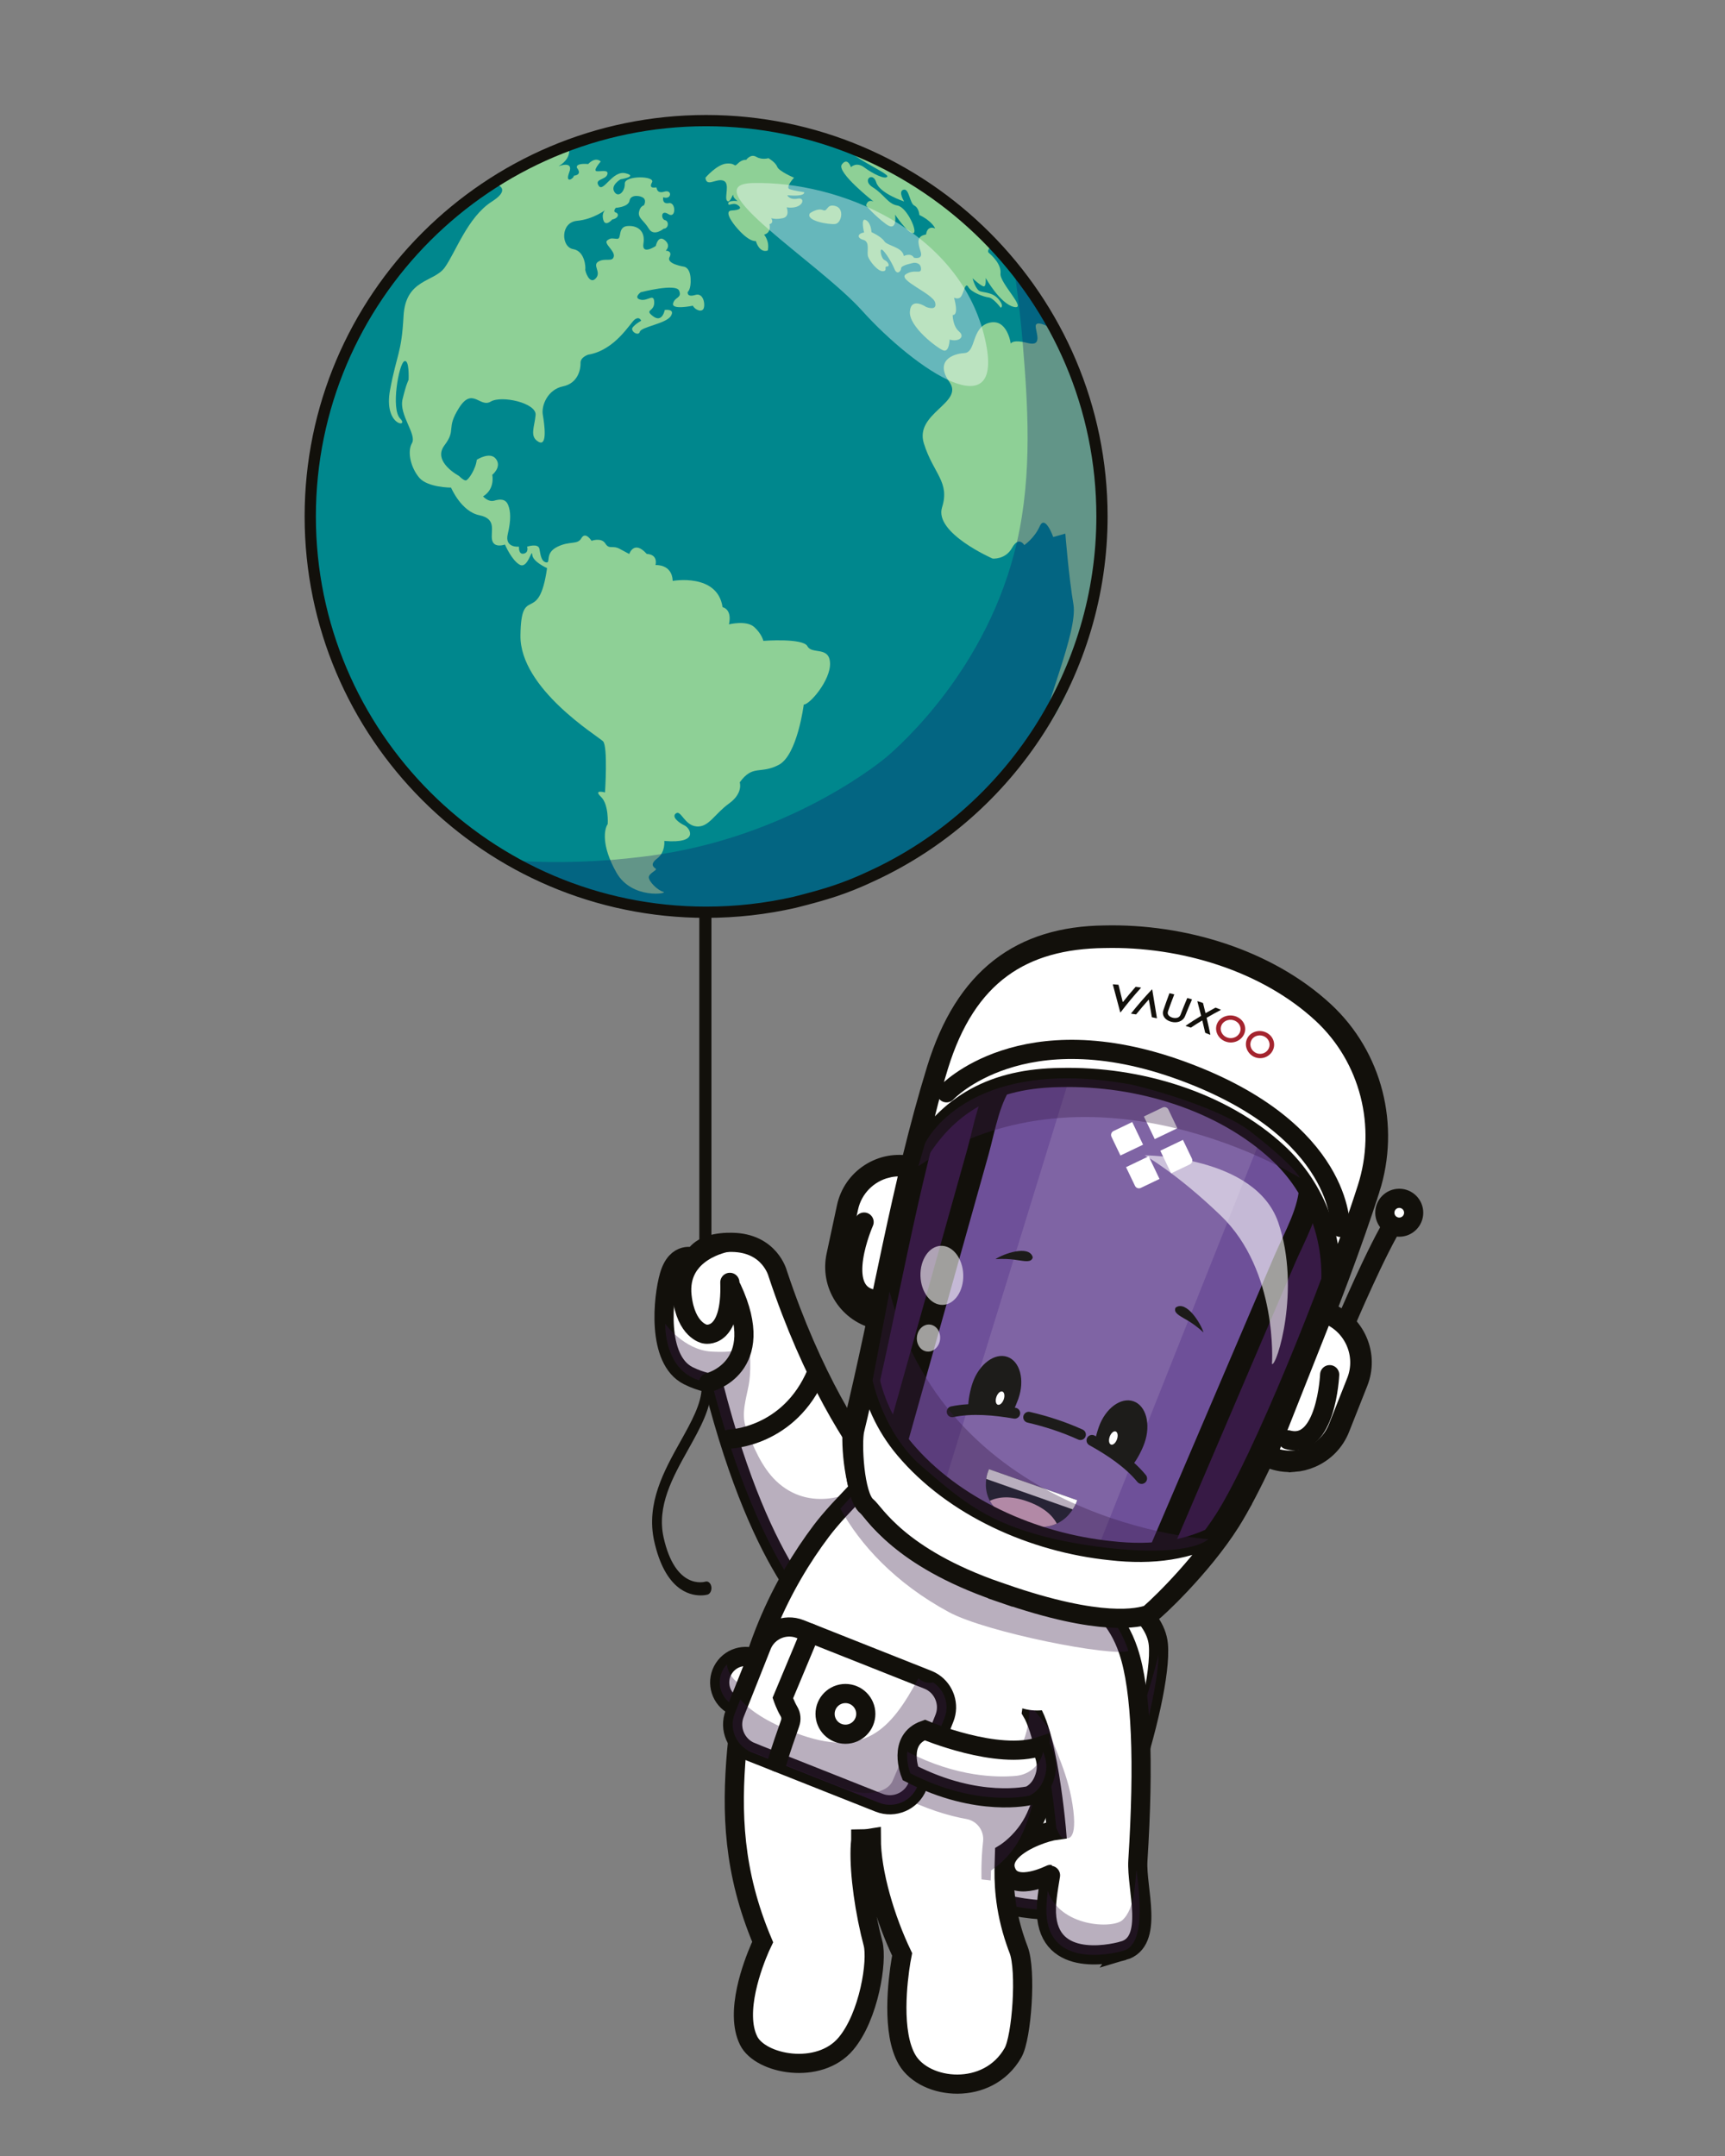 <svg width="360" height="450" viewBox="0 0 360 450" fill="none" xmlns="http://www.w3.org/2000/svg">
<rect x="0" y="0" width="360" height="450" fill="#808080" stroke="none"/>
<mask id="mask0_4564_12092" style="mask-type:luminance" maskUnits="userSpaceOnUse" x="0" y="0" width="360" height="450">
<path d="M359.429 0H0.574V450H359.429V0Z" fill="white"/>
</mask>
<g mask="url(#mask0_4564_12092)">
<path d="M147.209 280.346C146.512 280.346 145.945 279.603 145.945 278.686V177.488C145.945 176.571 146.512 175.828 147.209 175.828C147.906 175.828 148.473 176.571 148.473 177.488V278.686C148.473 279.603 147.906 280.346 147.209 280.346Z" fill="#12100B"/>
<path d="M206.988 321.328C206.988 321.328 240.545 330.072 241.742 343.236C242.786 354.716 230.202 393.421 222.811 397.672C217.419 400.773 201.168 395.088 201.168 395.088" fill="white"/>
<path d="M206.988 321.328C206.988 321.328 240.545 330.072 241.742 343.236C242.786 354.716 230.202 393.421 222.811 397.672C217.419 400.773 201.168 395.088 201.168 395.088" stroke="#12100B" stroke-width="4" stroke-miterlimit="10"/>
<g opacity="0.35">
<path d="M241.795 345.387C241.409 358.898 229.788 393.66 222.811 397.674C217.419 400.779 201.168 395.09 201.168 395.09L203.749 380.035C203.749 380.035 220 385.723 225.391 382.619C230.432 379.72 237.891 360.775 241.795 345.387Z" fill="#371A45"/>
</g>
<path d="M168.356 325.598C168.356 325.598 169.821 337.471 164.674 329.329C159.977 321.892 154.129 309.492 148.968 289.272C148.925 289.109 148.879 288.939 148.837 288.773C148.837 288.773 146.511 288.571 143.661 287.144C136.939 283.785 138.38 270.695 139.679 266.242C141.205 260.999 144.815 262.415 144.815 262.415C146.083 260.341 148.582 259.24 152.791 259.303C160.692 259.42 162.302 265.81 162.302 265.81C169.545 287.608 178.37 301.045 183.623 307.739C186.402 311.29 188.179 312.943 188.179 312.943L168.356 325.602V325.598Z" fill="white" stroke="#12100B" stroke-width="4" stroke-miterlimit="10"/>
<g opacity="0.35">
<path d="M168.353 325.595C168.353 325.595 169.818 337.467 164.671 329.326C159.974 321.888 153.634 308.561 148.473 288.341C150.204 287.92 151.729 286.709 153.074 285.509C156.437 282.504 155.552 275.598 155.552 275.598C156.944 282.277 156.65 286.968 156.26 289.049C155.719 291.945 154.646 295.145 155.666 297.909C157.149 301.924 159.018 306.295 161.981 309.117C168.784 315.598 178.271 312.692 183.616 307.736C186.395 311.287 188.172 312.94 188.172 312.94L168.349 325.598L168.353 325.595Z" fill="#371A45"/>
</g>
<g opacity="0.35">
<path d="M146.492 288.263C146.492 288.263 150.765 290.536 154.85 281.261C154.85 281.261 154.354 282.408 148.535 282.107C142.758 281.81 138.839 276.312 138.839 276.312C138.839 276.312 138.439 286.309 146.492 288.263Z" fill="#371A45"/>
</g>
<path d="M222.879 357.023C222.072 358.698 221.46 360.429 220.946 362.199C219.336 367.728 218.699 373.615 216.171 379.204C215.545 380.588 214.78 381.788 213.994 382.797C213.75 383.112 213.502 383.41 213.258 383.689C211.396 385.802 209.651 386.854 209.651 386.854C209.64 387.406 209.601 388.107 209.576 388.946C209.467 392.387 209.506 398.15 211.991 405.339C212.171 405.87 212.362 406.408 212.578 406.95C214.242 411.268 213.237 425.247 211.414 428.437C206.182 437.637 193.07 436.235 189.339 429.955C185.962 424.256 187.378 413.201 188.015 409.314C188.16 408.426 188.266 407.916 188.266 407.916C184.804 400.673 181.831 390.946 181.831 383.657C181.831 383.657 180.896 383.813 179.633 383.827V384.068C179.141 388.578 179.98 396.277 181.618 403.314C181.799 404.093 181.99 404.865 182.192 405.622C183.158 409.275 181.364 420.819 176.539 426.56C170.946 433.223 158.691 430.893 156.234 425.923C153.275 419.955 157.14 409.934 158.62 406.518C158.953 405.76 159.162 405.335 159.162 405.335C152.992 390.734 152.631 378.245 153.724 365.625C155.448 345.841 163.321 330.269 171.406 319.543C171.912 318.871 172.443 318.212 172.985 317.568C173.671 316.75 174.383 315.954 175.08 315.189C176.319 313.844 177.526 312.602 178.556 311.508L179.965 312.701L182.259 313.232L220.291 322.088L220.624 326.552L220.769 328.552L221.084 332.85L221.888 343.65L222.366 350.11L222.762 355.416L222.883 357.02L222.879 357.023Z" fill="white" stroke="#12100B" stroke-width="4" stroke-miterlimit="10"/>
<g opacity="0.3">
<path d="M194.685 415.118L194.395 415.051C194.529 415.076 194.632 415.1 194.685 415.118Z" fill="#293856"/>
</g>
<g opacity="0.3">
<path d="M194.742 415.132L194.684 415.117C194.724 415.128 194.742 415.132 194.742 415.132Z" fill="#293856"/>
</g>
<path d="M216.574 357.859L215.293 361.42L215.389 359.789C215.707 359.13 216.093 358.482 216.571 357.859H216.574Z" fill="white"/>
<path d="M146.195 332.989C143.706 332.989 138.761 331.655 136.535 321.701C134.768 313.807 138.609 306.932 141.997 300.862C144.276 296.777 146.432 292.918 146.432 289.548C146.432 288.784 146.889 288.164 147.455 288.164C148.021 288.164 148.478 288.784 148.478 289.548C148.478 293.849 146.124 298.065 143.628 302.532C140.382 308.345 137.027 314.356 138.492 320.901C140.952 331.888 146.97 330.193 147.225 330.119C147.774 329.956 148.322 330.416 148.45 331.159C148.577 331.903 148.237 332.642 147.689 332.816C147.667 332.823 147.09 332.996 146.195 332.996V332.989Z" fill="#12100B"/>
<path d="M158.473 365.242C160.292 366.201 162.349 367.239 164.582 368.301C163.209 367.763 161.949 367.253 160.83 366.786C159.938 366.41 159.138 365.883 158.473 365.242Z" fill="white"/>
<path d="M234.468 407.15C231.378 408.042 218.012 410.743 218.376 398.166C218.45 395.511 219.314 391.235 219.254 391.228C219.194 391.224 212.157 394.853 210.164 391.026C209.441 389.635 209.661 388.357 210.426 387.224C210.631 386.92 210.882 386.619 211.162 386.332C213.583 383.865 218.426 382.265 220.482 382C220.482 382 220.468 381.83 220.436 381.515C220.256 379.575 219.502 372.159 218.114 365.741C217.36 362.275 216.422 359.093 215.289 357.224L216.273 350.311L216.73 347.079L218.249 336.388L219.017 331.008C219.194 331.008 230.964 331.057 235.495 344.573C235.506 344.597 235.509 344.622 235.52 344.647C238.228 352.806 238.766 367.875 237.47 388.368C237.106 394.163 240.996 405.256 234.465 407.154L234.468 407.15Z" fill="white" stroke="#12100B" stroke-width="4" stroke-miterlimit="10"/>
<g opacity="0.35">
<path d="M222.224 383.572C221.679 383.958 221.06 383.017 220.44 381.519C220.26 379.579 219.506 372.163 218.118 365.746C216.508 371.275 215.87 377.162 213.343 382.751C212.716 384.135 211.952 385.335 211.166 386.344C210.922 386.659 210.674 386.956 210.43 387.236C208.568 389.349 206.822 390.401 206.822 390.401C206.812 390.953 206.773 391.654 206.748 392.493L204.837 392.273C204.837 392.273 204.681 388.613 205.166 384.337C205.421 382.093 203.895 380.057 201.672 379.661C197.934 378.999 193.261 377.586 187.704 374.829C187.704 374.829 184.889 367.813 190.709 365.785C190.709 365.785 200.769 372.259 209.803 370.924C211.488 367.087 215.506 362.694 214.67 354.899C214.058 349.218 213.35 348.308 215.364 349.614C215.697 349.834 216.001 350.068 216.277 350.315C218.214 352.036 215.063 353.636 215.736 356.666C215.831 357.101 218.791 360.386 218.922 360.914C219.991 365.169 223.102 370.224 224.012 377.979C224.833 384.978 222.228 383.572 222.228 383.572H222.224Z" fill="#371A45"/>
</g>
<g opacity="0.35">
<path d="M234.471 407.155C231.388 408.05 218.014 410.744 218.382 398.17C218.418 397.034 218.528 395.788 218.669 394.652C221.193 402.199 232.213 402.634 234.255 400.758C236.97 398.266 236.843 392.588 237.193 390.23C237.813 395.654 239.105 405.809 234.475 407.155H234.471Z" fill="#371A45"/>
</g>
<g opacity="0.35">
<path d="M155.194 353.929C158.054 348.396 160.054 343.044 161.438 338.148C160.38 340.888 159.127 343.717 157.637 346.598C155.891 349.979 154.465 353.642 153.559 357.405C154.061 356.223 154.61 355.062 155.194 353.929Z" fill="#371A45"/>
</g>
<path d="M159.874 354.536C161.738 352.189 161.346 348.776 159 346.912C156.653 345.048 153.239 345.439 151.375 347.786C149.511 350.133 149.902 353.546 152.249 355.41C154.596 357.274 158.01 356.883 159.874 354.536Z" fill="white" stroke="#12100B" stroke-width="4" stroke-miterlimit="10"/>
<g opacity="0.35">
<path d="M150.482 349.434C149.543 352.28 151.087 355.349 153.933 356.287C156.779 357.225 159.848 355.675 160.786 352.832C161.044 352.046 161.115 351.239 161.016 350.467C159.614 351.937 157.441 352.556 155.384 351.88C153.328 351.204 151.951 349.409 151.699 347.398C151.161 347.961 150.736 348.652 150.478 349.437L150.482 349.434Z" fill="#371A45"/>
</g>
<path d="M156.793 365.687L183.456 376.264C186.61 377.517 190.22 375.96 191.474 372.802L197.102 358.614C198.199 355.85 197.141 352.738 194.741 351.166C194.401 350.94 194.033 350.752 193.64 350.597L166.981 340.019C163.824 338.766 160.213 340.324 158.963 343.481L154.503 354.717L153.331 357.666C152.078 360.823 153.639 364.43 156.793 365.683V365.687Z" fill="white" stroke="#12100B" stroke-width="4" stroke-miterlimit="10"/>
<g opacity="0.35">
<path d="M156.797 365.68L183.46 376.257C186.614 377.51 190.224 375.953 191.477 372.795L197.106 358.607C198.203 355.843 197.145 352.731 194.745 351.159C192.833 351.563 191.665 350.285 191.665 350.285C185.849 361.16 180.302 367.092 166.068 361.712C159.923 359.386 156.44 356.929 154.507 354.71L153.335 357.659C152.082 360.816 153.643 364.423 156.797 365.676V365.68Z" fill="#371A45"/>
</g>
<g opacity="0.35">
<path d="M155.77 365.16C156.088 365.368 156.428 365.545 156.8 365.691L183.462 376.268C186.616 377.521 190.227 375.963 191.476 372.802L194.807 364.42C193.551 365.634 191.621 366.976 189.618 366.402C188.517 366.091 190.032 365.545 189.543 364.098L186.358 371.531C185.104 374.685 179.834 374.714 176.68 373.461L155.773 365.16H155.77Z" fill="#371A45"/>
</g>
<path d="M216.442 357.016C222.503 357.016 227.416 352.024 227.416 345.865C227.416 339.707 222.503 334.715 216.442 334.715C210.382 334.715 205.469 339.707 205.469 345.865C205.469 352.024 210.382 357.016 216.442 357.016Z" fill="white"/>
<path d="M217.081 364.509C217.081 364.509 218.936 367.15 218.192 370.279C217.332 373.9 214.798 374.796 214.798 374.796C214.798 374.796 204.072 377.387 189.987 370.13C189.987 370.13 187.176 363.114 192.999 361.086C192.999 361.086 208.206 367.504 217.081 364.505V364.509Z" fill="white" stroke="#12100B" stroke-width="4" stroke-miterlimit="10"/>
<g opacity="0.35">
<path d="M218.191 370.279C217.334 373.897 214.8 374.793 214.8 374.793C214.8 374.793 204.074 377.387 189.985 370.127C189.985 370.127 189.061 367.816 189.373 365.469C189.412 365.6 189.444 365.671 189.444 365.671C199.741 370.977 208.24 371.019 212.067 370.655C214.725 370.403 216.973 368.517 217.621 365.929C217.632 365.894 217.639 365.858 217.646 365.823C217.66 365.763 217.678 365.702 217.681 365.642C218.141 366.704 218.633 368.407 218.187 370.283L218.191 370.279Z" fill="#371A45"/>
</g>
<g opacity="0.35">
<path d="M235.496 344.573C232.197 345.876 205.978 340.768 198.034 336.485C186.767 330.4 179.46 322.311 175.379 314.891C176.618 313.546 177.538 312.445 178.565 311.352L217.461 325.628L217.794 330.092L217.939 332.092L219.022 331.008C219.199 331.008 230.969 331.058 235.5 344.573H235.496Z" fill="#371A45"/>
</g>
<path d="M189.968 243.541C190.535 243.661 190.899 244.22 190.775 244.79L184.425 274.408C184.304 274.975 183.745 275.339 183.175 275.215C177.218 273.937 173.423 268.072 174.701 262.114L176.867 252.015C178.145 246.057 184.011 242.263 189.968 243.541Z" fill="white" stroke="#12100B" stroke-width="4" stroke-miterlimit="10"/>
<path d="M183.707 275.446C183.52 275.492 183.321 275.496 183.127 275.453C180.182 274.823 177.658 273.082 176.022 270.551C174.387 268.023 173.835 265.007 174.465 262.062L176.631 251.963C177.261 249.018 179.003 246.494 181.534 244.858C184.061 243.223 187.077 242.671 190.022 243.301C190.72 243.449 191.166 244.14 191.017 244.84L184.667 274.459C184.596 274.798 184.394 275.089 184.104 275.276C183.98 275.354 183.849 275.414 183.707 275.446ZM185.095 243.849C181.208 244.805 178.005 247.895 177.109 252.065L174.943 262.165C174.337 264.982 174.868 267.867 176.433 270.285C177.997 272.703 180.412 274.37 183.229 274.975C183.442 275.021 183.654 274.979 183.838 274.862C184.019 274.745 184.143 274.565 184.189 274.352L190.539 244.734C190.631 244.299 190.355 243.871 189.92 243.775C188.274 243.421 186.631 243.467 185.095 243.846V243.849Z" fill="white" stroke="#12100B" stroke-width="4" stroke-miterlimit="10"/>
<g opacity="0.6">
<path d="M241.698 317.357C243.401 315.789 243.69 313.333 242.344 311.872C240.998 310.411 238.527 310.498 236.825 312.067C235.122 313.635 234.833 316.091 236.179 317.551C237.525 319.012 239.996 318.925 241.698 317.357Z" fill="white"/>
</g>
<path d="M285.278 248.009C289.416 235.075 285.862 220.805 275.894 211.58C264.248 200.802 246.807 195.499 230.531 195.874C213.409 196.062 201.932 204.366 196.084 223.386C188.601 247.722 184.771 272.632 178.739 297.369C178.091 300.01 178.739 309.759 181.217 313.298C182.456 315.065 187.826 323.918 208.566 331.108V331.118C208.923 331.235 209.285 331.359 209.642 331.49V331.479C230.333 338.676 238.049 336.573 239.975 335.954C240.315 335.901 250.241 326.75 256.259 317.192C263.968 304.948 278.365 269.606 285.275 248.009H285.278Z" fill="#371A45" stroke="#12100B" stroke-width="5.43" stroke-miterlimit="10"/>
<path d="M230.461 108.221C230.461 114.387 229.792 120.398 228.518 126.186C228.082 128.161 227.58 130.111 227.006 132.03C224.857 139.244 221.753 146.051 217.845 152.299C203.137 175.818 177.006 191.461 147.225 191.461C131.416 191.461 116.64 187.054 104.052 179.404C80.031 164.802 63.988 138.387 63.988 108.221C63.988 78.054 79.273 52.907 102.346 38.107C102.346 38.107 102.35 38.103 102.353 38.103C102.353 38.103 102.36 38.1 102.364 38.096C102.371 38.093 102.378 38.085 102.385 38.082C107.408 34.864 112.803 32.17 118.488 30.078C127.447 26.783 137.125 24.984 147.228 24.984C157.331 24.984 167.473 26.871 176.606 30.319C176.606 30.319 176.606 30.319 176.609 30.319C183.845 33.052 190.602 36.761 196.716 41.289C196.716 41.289 196.719 41.292 196.723 41.296C197.94 42.199 199.133 43.133 200.298 44.096C202.818 46.185 205.215 48.422 207.473 50.79C208.882 52.266 210.238 53.799 211.533 55.374C213.82 58.153 215.93 61.08 217.845 64.146C220.96 69.126 223.562 74.457 225.58 80.072C225.58 80.075 225.58 80.079 225.583 80.082C228.277 87.58 229.923 95.576 230.348 103.895C230.422 105.329 230.458 106.773 230.458 108.224L230.461 108.221Z" fill="#00878D"/>
<path d="M102.336 38.11C102.336 38.11 111.225 32.032 118.393 29.922C118.393 29.922 120.082 32.594 116.567 34.704C116.567 34.704 119.767 33.441 118.8 35.968C117.834 38.499 119.802 37.232 119.756 36.672C119.756 36.672 121.632 36.58 120.411 35.033C120.411 35.033 119.894 34.003 122.754 34.237C122.754 34.237 124.16 32.619 125.377 33.709C125.377 33.709 123.643 35.646 124.535 35.738C125.427 35.83 127.112 35.317 126.737 36.442C126.362 37.568 123.972 37.334 124.956 38.786C125.94 40.237 127.816 35.504 130.535 36.163C133.254 36.821 129.505 37.426 129.505 37.426C129.505 37.426 127.395 38.644 128.192 40.003C128.988 41.363 130.443 40.049 130.393 38.315C130.347 36.58 136.861 36.676 136.064 38.081C135.268 39.487 136.815 39.111 136.956 39.111C137.098 39.111 136.956 40.517 138.645 40.003C140.333 39.487 140.192 41.784 138.411 41.175C138.411 41.175 138.082 42.676 139.583 42.393C141.084 42.113 141.13 45.72 139.491 44.69C137.852 43.66 137.944 45.77 138.786 45.954C139.629 46.138 139.583 47.688 138.507 47.734C138.507 47.734 136.443 49.469 135.413 47.734C134.383 46 133.116 45.533 133.349 44.265C133.583 43.002 134.379 42.86 134.379 42.86C134.379 42.86 134.942 41.922 134.333 41.359C133.724 40.796 131.615 40.517 131.381 41.876C131.147 43.235 128.521 43.377 128.521 43.377C128.521 43.377 127.816 44.127 128.521 44.361C129.225 44.595 129.13 45.533 127.77 45.812C127.77 45.812 126.319 47.501 125.894 45.858C125.473 44.219 126.503 43.703 126.503 43.703C126.503 43.703 123.926 45.766 120.411 46.092C116.896 46.421 117.084 51.575 119.615 51.996C122.146 52.418 122.238 55.979 122.146 56.216C122.054 56.45 122.988 59.497 124.301 58.138C125.615 56.779 123.505 55.373 124.91 54.577C126.316 53.781 127.816 54.765 128.096 53.547C128.376 52.329 125.894 50.828 126.737 50.173C127.579 49.519 127.908 49.844 128.847 49.844C129.785 49.844 128.847 47.313 131.002 47.172C133.158 47.03 134.705 48.297 134.284 50.828C133.862 53.359 136.861 51.345 136.861 51.345C136.861 51.345 137.328 48.956 138.737 50.127C140.142 51.299 138.924 52.329 138.924 52.329C138.924 52.329 140.425 52.283 139.721 53.688C139.017 55.094 142.719 55.657 142.719 55.657C142.719 55.657 143.983 55.749 144.125 58.092C144.266 60.435 143.516 60.952 143.516 60.952C143.516 60.952 143.282 62.124 145.109 61.561C146.935 60.998 147.264 63.905 146.748 64.559C146.231 65.214 144.967 64.559 144.592 63.809C144.592 63.809 140.139 64.747 140.468 63.342C140.797 61.936 142.39 62.262 141.732 60.669C141.077 59.076 133.717 60.998 133.717 60.998C133.717 60.998 132.124 62.17 133.671 62.545C135.218 62.92 136.482 61.094 136.532 63.108C136.581 65.122 134.376 64.559 136.298 66.014C138.22 67.466 138.733 64.701 138.733 64.701C138.733 64.701 140.985 64.372 139.997 65.965C139.013 67.558 133.809 68.216 133.53 69.246C133.25 70.276 131.466 69.105 132.029 68.354C132.592 67.604 133.809 66.949 133.809 66.949C133.809 66.949 133.48 65.965 132.496 66.669C131.512 67.374 128.418 73.091 122.747 74.029C122.747 74.029 121.108 74.545 121.154 75.763C121.2 76.981 120.687 79.983 117.498 80.638C114.312 81.292 112.953 84.62 113.278 86.542C113.607 88.464 114.308 93.293 112.386 92.213C110.464 91.133 111.544 89.165 111.777 86.634C112.011 84.103 104.652 82.464 102.404 83.823C100.152 85.183 98.609 80.683 95.795 85.137C92.984 89.59 95.328 89.544 92.747 92.963C90.17 96.386 95.795 99.339 95.795 99.339C95.795 99.339 96.687 100.277 97.2 100.277C97.713 100.277 99.31 97.887 99.498 95.965C99.498 95.965 102.308 94.139 103.529 95.823C104.747 97.512 102.733 99.105 102.733 99.105C102.733 99.105 103.388 102.057 100.811 103.604C100.811 103.604 101.89 104.868 103.154 104.496C104.418 104.121 105.544 104.121 106.06 105.434C106.577 106.748 106.669 108.528 105.968 111.48C105.264 114.433 108.312 114.103 108.312 114.103C108.312 114.103 108.17 115.792 109.296 115.555C110.422 115.318 110 114.103 110 114.103C110 114.103 112.344 113.307 112.577 114.571C112.811 115.834 112.953 117.194 113.983 117.381C115.013 117.569 113.607 115.484 116.28 114.146C118.953 112.811 120.5 113.795 121.342 112.319C122.184 110.843 123.452 112.882 123.452 112.882C123.452 112.882 125.491 112.11 126.333 113.445C127.176 114.78 127.809 113.725 129.356 114.571C130.903 115.417 131.324 115.626 131.324 115.626C131.324 115.626 132.308 112.603 134.981 115.626C134.981 115.626 137.3 115.555 136.808 117.944C136.808 117.944 140.252 117.665 140.394 121.247C140.394 121.247 149.742 119.558 150.797 126.73C150.797 126.73 152.836 127.081 152.132 130.316C152.132 130.316 155.788 129.403 157.406 130.879C159.024 132.355 159.303 133.76 159.303 133.76C159.303 133.76 167.601 133.127 168.514 134.886C169.428 136.645 173.084 134.815 173.226 138.401C173.367 141.987 168.939 147.12 167.743 147.049C167.743 147.049 166.408 157.594 162.539 159.633C158.673 161.672 157.126 159.492 154.383 163.29C154.383 163.29 155.155 165.541 152.132 167.718C149.109 169.899 147.912 172.709 145.381 172.497C142.85 172.285 142.146 169.053 141.094 169.754C140.04 170.458 141.657 171.722 142.854 172.285C144.05 172.847 146.018 176.15 138.634 175.52C138.634 175.52 138.914 177.839 137.158 179.177C135.399 180.511 136.595 181.074 136.878 181.357C137.158 181.637 135.402 182.271 135.402 183.117C135.402 183.963 137.162 185.789 138.425 186.14C139.689 186.49 131.887 187.828 128.652 182.133C125.416 176.437 126.121 172.993 126.825 172.009C126.825 172.009 127.105 167.931 125.42 166.313C123.731 164.695 126.262 165.4 126.262 165.4C126.262 165.4 126.896 155.768 125.841 154.713C124.786 153.658 108.478 143.746 108.616 132.638C108.758 121.53 112.411 130.879 114.17 118.578C114.17 118.578 111.147 117.243 111.076 115.767C111.006 114.291 110.163 118.79 108.475 117.877C106.786 116.964 105.381 113.657 105.381 113.657C105.381 113.657 103.129 114.5 102.708 112.744C102.287 110.985 103.834 108.316 100.036 107.54C96.237 106.765 94.131 101.774 94.131 101.774C94.131 101.774 89.281 101.774 87.522 99.735C85.763 97.696 84.92 94.323 85.975 92.493C87.03 90.662 83.232 86.588 84.007 83.353C84.782 80.117 85.271 79.275 85.271 79.275C85.271 79.275 85.483 74.846 84.358 75.409C83.232 75.972 81.547 85.381 83.515 87.36C85.483 89.342 80 88.907 81.405 81.384C82.811 73.862 83.795 73.791 84.216 65.99C84.637 58.188 90.542 58.959 92.793 55.865C95.044 52.772 97.575 45.32 102.634 42.085C107.696 38.849 102.322 38.11 102.322 38.11H102.336Z" fill="#8ED096"/>
<path d="M147.223 37.092C147.223 37.092 149.612 34.282 151.651 34.14C153.69 33.998 153.056 35.053 153.97 34.14C154.883 33.227 155.729 33.368 155.729 33.368C155.729 33.368 156.642 32.034 157.839 32.735C159.035 33.439 160.37 33.014 160.37 33.014C160.37 33.014 161.846 33.864 162.196 34.809C162.547 35.754 165.711 37.092 165.711 37.092C165.711 37.092 163.814 39.131 164.798 39.482C165.782 39.832 167.821 40.115 167.821 40.115C167.821 40.115 168.242 41.099 164.306 40.749C164.306 40.749 164.727 41.804 166.487 41.453C168.246 41.103 167.683 43.772 164.168 43.28C164.168 43.28 164.94 45.177 163.396 45.531C161.849 45.882 160.936 45.531 160.936 45.531C160.936 45.531 161.641 46.515 160.586 46.795C160.586 46.795 161.078 48.554 159.46 48.976C159.46 48.976 160.656 50.31 160.232 52.278C160.232 52.278 158.632 53.05 157.736 50.31C157.736 50.31 156.341 50.685 153.481 47.216C153.481 47.216 150.809 44.031 152.685 43.935C154.561 43.843 154.886 43.372 153.902 42.763C152.918 42.154 151.98 43.174 151.98 42.455C151.98 41.737 153.948 41.967 153.948 41.967C153.948 41.967 153.01 41.358 153.01 40.749C153.01 40.14 152.401 42.576 151.747 41.921C151.092 41.266 152.451 38.218 150.95 37.701C149.449 37.184 147.435 39.153 147.223 37.092Z" fill="#8ED096"/>
<path d="M166.604 31.228C166.604 31.228 166.137 33.292 168.197 33.713C170.261 34.134 171.245 34.697 170.632 33.48C170.02 32.262 171.337 32.726 171.337 32.726C171.337 32.726 172.417 31.749 169.323 31.841C169.323 31.841 168.339 30.152 166.604 31.232V31.228Z" fill="#00878D"/>
<path d="M169.043 44.497C169.043 44.497 170.593 43.371 171.715 43.842C172.841 44.309 172.37 42.483 174.338 42.999C176.307 43.516 175.602 46.56 174.338 46.748C173.075 46.936 167.96 46.093 169.039 44.497H169.043Z" fill="#8ED096"/>
<path d="M176.604 30.312C176.604 30.312 186.377 33.339 196.714 41.282C207.047 49.226 207.535 50.73 207.535 50.73C207.535 50.73 205.709 52.182 206.339 52.745C206.972 53.307 209.011 55.134 208.799 57.102C208.586 59.07 214.494 64.695 211.609 64.062C208.728 63.428 205.705 58.016 205.705 58.016C205.705 58.016 205.847 59.704 205.355 59.775C204.863 59.846 202.965 58.086 202.965 58.086C202.965 58.086 203.599 60.515 204.583 60.812C205.567 61.109 207.255 61.038 208.448 62.515C209.645 63.991 208.834 64.221 208.834 64.221C208.834 64.221 207.323 62.182 206.321 62.076C205.319 61.969 202.717 61.038 202.084 59.895C201.45 58.752 201.135 61.092 200.59 61.863C200.045 62.635 199.096 62.125 199.096 62.125C199.096 62.125 200.222 65.817 198.816 65.747C198.816 65.747 198.816 68.065 200.151 69.191C201.485 70.317 200.08 71.442 198.183 70.879C198.183 70.879 198.112 73.623 196.848 73.131C195.585 72.639 189.676 68.21 189.889 65.046C190.101 61.881 193.262 64.062 193.262 64.062C193.262 64.062 195.652 65.046 195.16 63.148C194.668 61.251 187.216 58.437 189.043 57.244C190.869 56.047 192.278 57.385 192.207 56.047C192.137 54.709 190.731 54.851 190.731 54.851C190.731 54.851 188.059 55.343 188.059 55.977C188.059 56.61 187.216 57.523 186.653 56.118C186.091 54.713 184.756 52.592 184.122 52.139C183.489 51.686 183.843 53.938 184.614 54.288C185.386 54.639 185.811 55.623 185.107 55.623C184.402 55.623 185.319 56.536 184.264 56.607C183.209 56.677 181.521 54.568 181.17 53.584C180.82 52.599 181.662 50.49 180.186 50.069C178.71 49.647 178.99 48.734 180.328 48.522C180.328 48.522 179.556 45.357 180.678 45.92C181.804 46.483 181.875 48.451 181.875 48.451C181.875 48.451 183.914 49.364 184.547 50.348C185.181 51.332 188.356 51.538 188.625 53.442C188.625 53.442 190.08 52.663 190.735 53.792C190.735 53.792 192.703 54.285 192.14 52.529C191.577 50.769 191.156 49.293 193.266 48.943C193.266 48.943 193.408 46.975 195.163 47.679C195.163 47.679 194.6 46.203 191.861 44.868C191.861 44.868 191.79 43.392 190.806 42.9C189.822 42.408 189.751 39.244 188.554 39.598C187.358 39.948 188.696 42.058 188.696 42.058C188.696 42.058 183.563 40.369 182.862 38.051C182.158 35.732 179.768 37.629 182.158 39.105C184.547 40.582 185.252 42.55 187.291 42.9C189.33 43.251 191.719 48.734 190.526 48.667C189.33 48.596 186.799 44.801 186.799 44.801C186.799 44.801 187.361 48.596 184.901 46.769C182.441 44.943 180.752 42.904 180.752 42.904C180.752 42.904 180.965 41.498 182.299 42.061C182.299 42.061 174.498 35.944 175.69 34.327C176.883 32.709 177.588 34.889 177.588 34.889C177.588 34.889 178.714 33.693 180.399 34.96C182.087 36.224 184.756 37.562 185.177 36.858C185.599 36.153 176.6 32.497 176.6 30.316L176.604 30.312Z" fill="#8ED096"/>
<path d="M229.322 122.648C229.056 123.876 228.787 125.051 228.518 126.184C228.016 128.29 227.509 130.233 227.007 132.028C222.387 148.489 217.927 152.23 217.846 152.297C217.562 148.22 225.007 131.911 224.023 126.145C223.038 120.378 222.334 111.38 222.334 111.38L219.803 112.085C219.803 112.085 218.115 107.306 216.992 109.833C215.867 112.364 213.757 113.77 213.757 113.77C213.757 113.77 213.127 112.669 212.221 113.175C211.916 113.345 211.58 113.695 211.226 114.332C209.821 116.863 207.148 116.584 207.148 116.584C207.148 116.584 194.914 111.242 196.603 105.897C198.288 100.555 194.773 98.867 192.804 92.541C190.836 86.215 201.24 84.106 198.146 79.744C195.052 75.387 198.709 73.84 201.24 73.698C203.771 73.557 202.645 68.357 206.444 67.373C210.238 66.388 210.943 71.734 210.943 71.734C210.943 71.734 211.159 70.969 213.414 71.362C213.722 71.415 214.068 71.489 214.458 71.592C217.69 72.434 216.146 69.341 216.146 68.077C216.146 66.813 218.536 68.077 218.536 68.077L217.842 64.141C221.233 69.103 223.732 74.587 225.577 80.067C225.577 80.07 225.577 80.074 225.58 80.077C228.479 88.7 229.761 97.316 230.345 103.89C230.384 104.339 230.423 104.782 230.455 105.21C230.858 110.346 230.408 117.61 229.315 122.648H229.322Z" fill="#8ED096"/>
<path opacity="0.33" d="M229.32 122.653C229.054 123.882 228.785 125.057 228.516 126.19C228.081 128.165 227.578 130.115 227.004 132.034C222.385 148.494 217.925 152.236 217.843 152.303C203.135 175.822 177.004 191.465 147.223 191.465C131.414 191.465 116.639 187.058 104.051 179.408C110.019 179.921 118.093 180.215 127.368 179.5C127.368 179.5 132.982 179.065 138.005 178.272C166.526 173.773 184.979 158.031 184.979 158.031C187.772 155.648 206.211 139.489 212.222 113.181C215.535 98.678 214.463 84.037 213.415 71.364C212.912 65.29 212.215 59.838 211.532 55.371C213.818 58.15 215.928 61.077 217.843 64.143C221.234 69.106 223.734 74.589 225.578 80.069C225.578 80.072 225.578 80.076 225.581 80.079C228.275 87.577 229.921 95.573 230.346 103.892C230.385 104.342 230.424 104.784 230.456 105.212C230.859 110.349 230.41 117.613 229.316 122.65L229.32 122.653Z" fill="#0C216A"/>
<path d="M147.363 26.347C192.27 26.347 228.805 62.882 228.805 107.789C228.805 139.509 210.178 168.568 181.346 181.821C175.919 184.374 171.947 185.584 165.614 187.177L165.568 187.188C159.636 188.544 153.512 189.23 147.363 189.23C102.456 189.23 65.921 152.695 65.921 107.789C65.921 62.882 102.456 26.347 147.363 26.347ZM147.363 24C101.161 24 63.574 61.586 63.574 107.789C63.574 153.991 101.161 191.577 147.363 191.577C153.689 191.577 159.99 190.869 166.092 189.475C166.099 189.475 166.11 189.471 166.117 189.467L166.163 189.457C166.163 189.457 166.181 189.453 166.188 189.45C172.669 187.821 176.737 186.582 182.337 183.949C211.99 170.31 231.151 140.416 231.151 107.789C231.151 61.586 193.565 24 147.363 24Z" fill="#12100B"/>
<g opacity="0.4">
<path d="M157.053 38.206C175.259 37.749 199.826 48.163 205.348 69.866C210.587 90.451 190.994 77.155 179.914 64.847C170.781 54.698 144.547 38.521 157.05 38.206H157.053Z" fill="white"/>
</g>
<mask id="mask1_4564_12092" style="mask-type:luminance" maskUnits="userSpaceOnUse" x="177" y="205" width="117" height="126">
<path d="M279.878 293.499C270.993 306.912 260.013 317.556 248.512 324.763C239.892 330.165 216.529 334.14 198.568 322.611C181.916 311.921 176.185 287.97 177.796 277.924C179.944 264.525 185.459 250.26 194.344 236.847C217.853 201.353 246.749 199.318 270.367 214.964C293.988 230.61 303.386 258.005 279.878 293.499Z" fill="white"/>
</mask>
<g mask="url(#mask1_4564_12092)">
<path d="M273.428 247.162C273.449 243.654 272.933 240.146 271.917 236.791C270.32 231.509 267.492 226.628 263.743 222.578C259.138 217.598 252.631 213.534 245.888 212.192C241.495 211.321 237.212 211.006 232.762 211.665C227.304 212.472 222.04 214.507 217.488 217.619C214.592 219.598 211.99 222.008 209.81 224.755C206.397 229.056 205.512 235.364 204.05 240.564C202.981 244.377 201.912 248.189 200.843 252.001C198.266 261.173 195.696 270.349 193.123 279.52C190.839 287.651 188.563 295.786 186.284 303.917C185.335 307.291 184.39 310.664 183.445 314.038C182.708 316.654 183.105 319.478 184.567 321.85C184.701 322.073 182.393 327.648 182.542 327.875C183.767 329.73 187.247 338.374 202.599 344.325C202.85 344.424 203.102 344.523 203.353 344.619V344.629C203.413 344.65 203.477 344.668 203.541 344.689C203.604 344.718 203.664 344.742 203.728 344.764C203.792 344.785 203.856 344.803 203.923 344.824C203.987 344.852 204.047 344.877 204.11 344.898V344.888C204.369 344.969 204.627 345.047 204.886 345.128C220.578 350.112 227.569 345.585 229.686 344.905C229.941 344.824 232.012 338.735 232.259 338.647C234.886 337.712 236.964 335.762 238.029 333.263C239.403 330.041 240.783 326.82 242.16 323.595C245.477 315.829 248.801 308.062 252.122 300.296C255.863 291.535 259.608 282.774 263.35 274.012C264.908 270.373 266.465 266.731 268.019 263.092C270.136 258.125 273.403 252.653 273.435 247.162H273.428Z" fill="#6E5099" stroke="#12100B" stroke-width="4.57" stroke-miterlimit="10"/>
<path d="M267.059 228.22C266.036 230.945 263.463 236.737 263.335 237.069L228.4 324.908C228.368 324.989 228.337 325.063 228.312 325.138C228.043 325.778 227.062 328.001 226.616 328.95C223.267 333.686 215.345 335.141 207.554 332.398C200.145 329.789 194.839 323.081 195.214 316.794C195.221 316.674 195.225 316.557 195.232 316.44C195.317 315.909 195.536 314.883 195.649 314.454C195.671 314.391 221.331 231.119 223.774 223.133C223.894 222.726 225.781 215.221 226.648 213.989C228.45 213.427 230.63 212.708 232.499 212.432C236.949 211.77 241.232 212.089 245.625 212.959C252.365 214.301 258.875 218.368 263.48 223.345C264.808 224.775 265.983 226.602 267.063 228.223L267.059 228.22Z" fill="#7F64A4"/>
<path d="M240.985 237.752L238.723 233.03L242.627 231.161C243.08 230.941 243.625 231.136 243.841 231.589L245.71 235.49L240.988 237.752H240.985Z" fill="white"/>
<path d="M233.833 241.179L231.964 237.279C231.748 236.825 231.939 236.28 232.392 236.064L236.293 234.195L238.555 238.918L233.829 241.179H233.833Z" fill="white"/>
<path d="M244.414 244.902L242.152 240.176L246.875 237.914L248.744 241.815C248.96 242.268 248.768 242.813 248.315 243.029L244.414 244.898V244.902Z" fill="white"/>
<path d="M236.869 247.511L235 243.61L239.722 241.348L241.984 246.07L238.083 247.939C237.63 248.155 237.085 247.964 236.869 247.511Z" fill="white"/>
<path d="M212.771 317.89C222.424 321.292 224.799 313.126 224.799 313.126L206.385 306.641C206.385 306.641 202.749 314.361 212.771 317.894" fill="#1F282C"/>
<path d="M220.557 318.001C219.636 316.281 217.806 314.567 214.358 313.353C210.907 312.139 208.39 312.405 206.574 313.243C207.495 314.964 209.325 316.677 212.776 317.891C216.227 319.106 218.744 318.84 220.56 318.001" fill="#F5C5DA"/>
<path d="M224.798 313.126L206.384 306.641L206.065 307.543C205.976 307.858 205.888 308.244 205.824 308.683L223.874 315.041C224.547 313.993 224.801 313.129 224.801 313.129" fill="white"/>
<path d="M198.723 294.662C202.942 293.788 207.569 294.248 211.764 294.959" stroke="#1D1C1A" stroke-width="2.28" stroke-miterlimit="10" stroke-linecap="round"/>
<path d="M238.245 308.581C235.506 305.257 231.612 302.715 227.898 300.641" stroke="#1D1C1A" stroke-width="2.28" stroke-miterlimit="10" stroke-linecap="round"/>
<path d="M214.688 295.812C218.387 296.669 222.019 297.851 225.477 299.423" stroke="#1D1C1A" stroke-width="2.28" stroke-miterlimit="10" stroke-linecap="round"/>
<path d="M212.539 291.923C212.306 292.588 211.732 294.004 211.385 294.617C210.741 294.496 210.104 294.386 209.47 294.294C208.741 294.188 208.023 294.096 207.315 294.025C205.481 293.834 203.722 293.763 202.072 293.806C202.008 292.362 202.49 290.025 203.003 288.567C204.373 284.68 207.616 282.284 210.246 283.211C212.876 284.139 213.902 288.039 212.532 291.923H212.539Z" fill="#1D1C1A"/>
<path d="M238.85 301.192C238.337 302.647 237.25 304.774 236.294 305.857C234.135 304.02 231.512 302.257 228.531 300.654C228.641 299.96 229.083 298.502 229.321 297.833C230.691 293.946 233.933 291.549 236.563 292.477C239.193 293.404 240.22 297.305 238.85 301.188V301.192Z" fill="#1D1C1A"/>
<path d="M233.111 300.41C233.378 299.652 233.254 298.918 232.833 298.77C232.413 298.622 231.856 299.116 231.589 299.874C231.322 300.632 231.446 301.366 231.867 301.514C232.287 301.662 232.844 301.168 233.111 300.41Z" fill="white"/>
<path d="M209.471 292.086C209.738 291.328 209.613 290.593 209.193 290.445C208.772 290.297 208.215 290.792 207.948 291.55C207.681 292.307 207.806 293.042 208.226 293.19C208.647 293.338 209.204 292.844 209.471 292.086Z" fill="white"/>
<path d="M207.75 262.81C209.385 262.697 210.716 262.792 211.668 262.913C213.364 263.128 214.798 263.546 215.343 262.845C215.382 262.792 215.573 262.548 215.509 262.346C214.713 259.819 209.428 261.674 207.746 262.81H207.75Z" fill="#1C1B19"/>
<path d="M251.17 278.107C249.967 276.992 248.873 276.235 248.052 275.732C246.597 274.84 245.216 274.263 245.231 273.375C245.231 273.311 245.238 272.999 245.411 272.883C247.616 271.414 250.572 276.171 251.17 278.107Z" fill="#1C1B19"/>
</g>
<path d="M265.134 304.23C264.592 304.017 264.33 303.405 264.542 302.863L275.697 274.7C275.909 274.158 276.521 273.896 277.063 274.109C282.727 276.353 285.502 282.764 283.258 288.428L279.456 298.031C277.212 303.695 270.801 306.47 265.137 304.226L265.134 304.23Z" fill="white" stroke="#12100B" stroke-width="4" stroke-miterlimit="10"/>
<path d="M270.04 305.224C268.358 305.351 266.659 305.097 265.045 304.456C264.723 304.328 264.471 304.084 264.333 303.766C264.195 303.447 264.192 303.097 264.319 302.774L275.473 274.611C275.601 274.289 275.845 274.038 276.164 273.9C276.482 273.762 276.833 273.758 277.155 273.886C279.955 274.994 282.157 277.128 283.353 279.893C284.549 282.657 284.595 285.723 283.488 288.523L279.686 298.127C278.578 300.927 276.443 303.128 273.679 304.325C272.507 304.831 271.282 305.132 270.043 305.228L270.04 305.224ZM265.225 304.003C267.905 305.065 270.836 305.019 273.48 303.875C276.125 302.732 278.167 300.626 279.226 297.946L283.027 288.342C285.219 282.813 282.5 276.53 276.971 274.339C276.769 274.261 276.553 274.264 276.351 274.349C276.153 274.434 276.001 274.594 275.923 274.792L264.769 302.955C264.691 303.157 264.694 303.376 264.779 303.574C264.864 303.773 265.024 303.925 265.222 304.003H265.225Z" fill="white" stroke="#12100B" stroke-width="4" stroke-miterlimit="10"/>
<g opacity="0.6">
<path d="M196.755 272.354C199.221 272.277 201.133 269.455 201.026 266.051C200.919 262.647 198.833 259.95 196.367 260.028C193.901 260.105 191.989 262.927 192.096 266.331C192.203 269.735 194.289 272.432 196.755 272.354Z" fill="white"/>
</g>
<g opacity="0.6">
<path d="M196.19 279.539C196.357 277.986 195.411 276.611 194.078 276.468C192.745 276.324 191.528 277.467 191.361 279.02C191.194 280.573 192.14 281.948 193.473 282.092C194.806 282.235 196.023 281.092 196.19 279.539Z" fill="white"/>
</g>
<path d="M285.28 248.01C283.248 254.364 280.565 261.907 277.598 269.705C278.667 258.955 274.802 248.109 266.692 240.604C255.049 229.825 237.605 224.523 221.329 224.901C207.559 225.05 197.654 230.176 190.953 241.971C192.412 235.524 193.973 228.802 195.909 222.501C201.757 203.482 213.41 196.058 230.532 195.874C246.809 195.496 264.253 200.798 275.896 211.577C285.864 220.802 289.418 235.075 285.28 248.01Z" fill="white" stroke="#12100B" stroke-width="4" stroke-miterlimit="10"/>
<path d="M197.535 228.088C197.535 228.088 213.252 211.175 246.881 223.564C280.51 235.954 279.717 256.177 279.717 256.177" stroke="#12100B" stroke-width="4" stroke-miterlimit="10" stroke-linecap="round"/>
<path d="M239.678 208.691C238.793 209.682 237.94 210.687 237.122 211.703C237.108 211.717 237.087 211.725 237.065 211.725C236.74 211.675 236.417 211.629 236.092 211.583C236.056 211.579 236.039 211.544 236.06 211.512C237.405 209.824 238.842 208.163 240.375 206.542C240.407 206.51 240.467 206.521 240.471 206.56C240.8 208.528 241.122 210.5 241.441 212.471C241.444 212.503 241.412 212.528 241.377 212.525C241.058 212.454 240.743 212.387 240.421 212.323C240.4 212.319 240.386 212.302 240.382 212.284C240.18 211.091 239.979 209.898 239.773 208.709C239.766 208.666 239.706 208.659 239.674 208.691" fill="#12100B"/>
<path d="M234.392 209.095C235.22 208.047 236.084 207.01 236.983 205.987C236.998 205.969 237.022 205.962 237.044 205.966C237.39 206.015 237.734 206.065 238.077 206.118C238.116 206.125 238.13 206.164 238.105 206.189C236.601 207.852 235.192 209.548 233.879 211.275C233.854 211.307 233.794 211.304 233.783 211.265C233.277 209.343 232.764 207.42 232.247 205.502C232.24 205.47 232.275 205.438 232.314 205.442C232.672 205.47 233.029 205.498 233.383 205.534C233.408 205.534 233.426 205.548 233.429 205.566C233.72 206.734 234.006 207.905 234.293 209.077C234.304 209.12 234.364 209.123 234.396 209.088" fill="#12100B"/>
<path d="M243.072 212.443C242.887 212.224 242.771 211.979 242.721 211.725C242.664 211.438 242.689 211.148 242.792 210.843C243.188 209.675 243.603 208.507 244.045 207.342C244.056 207.317 244.084 207.303 244.112 207.31C244.413 207.385 244.714 207.459 245.015 207.533C245.043 207.541 245.057 207.569 245.05 207.59C244.597 208.748 244.169 209.912 243.762 211.077C243.649 211.399 243.698 211.682 243.886 211.916C244.059 212.135 244.364 212.316 244.721 212.415C245.072 212.51 245.44 212.503 245.734 212.415C246.038 212.316 246.254 212.103 246.374 211.785C246.813 210.634 247.277 209.487 247.762 208.341C247.772 208.319 247.801 208.305 247.829 208.312C248.126 208.401 248.42 208.489 248.718 208.581C248.746 208.592 248.76 208.613 248.75 208.638C248.254 209.778 247.78 210.921 247.326 212.064C247.21 212.362 247.029 212.613 246.806 212.822C246.59 213.006 246.342 213.151 246.059 213.247C245.564 213.41 244.99 213.417 244.424 213.264C243.857 213.112 243.38 212.829 243.072 212.45" fill="#12100B"/>
<path d="M251.511 215.528C251.323 214.699 251.128 213.871 250.927 213.043C250.92 213.011 250.877 212.993 250.849 213.014C250.074 213.485 249.316 213.97 248.569 214.462C248.544 214.48 248.509 214.484 248.477 214.473C248.148 214.363 247.815 214.253 247.482 214.151C247.447 214.137 247.436 214.094 247.468 214.073C248.498 213.372 249.553 212.692 250.64 212.037C250.658 212.027 250.665 212.006 250.661 211.988C250.413 210.997 250.155 210.013 249.889 209.025C249.879 208.993 249.921 208.958 249.96 208.972C250.311 209.089 250.661 209.206 251.012 209.326C251.043 209.337 251.068 209.361 251.075 209.39C251.245 210.059 251.412 210.735 251.571 211.407C251.578 211.439 251.62 211.453 251.652 211.436C252.304 211.06 252.962 210.692 253.631 210.331C253.659 210.317 253.695 210.314 253.727 210.324C254.067 210.459 254.406 210.593 254.743 210.731C254.782 210.745 254.782 210.795 254.75 210.813C253.762 211.329 252.792 211.864 251.847 212.416C251.829 212.427 251.819 212.445 251.826 212.466C252.095 213.616 252.35 214.767 252.59 215.921C252.597 215.956 252.559 215.984 252.523 215.97C252.208 215.839 251.889 215.715 251.571 215.588C251.543 215.574 251.521 215.553 251.514 215.524" fill="#12100B"/>
<path d="M258.21 212.264C256.649 211.524 254.741 212.122 254.054 213.538C253.367 214.954 254.072 216.604 255.523 217.287C256.978 217.963 258.712 217.457 259.509 216.101C260.302 214.746 259.767 213.004 258.206 212.268M255.93 216.48C254.932 216.013 254.468 214.877 254.95 213.921C255.427 212.965 256.709 212.569 257.757 213.064C258.808 213.56 259.19 214.735 258.663 215.662C258.132 216.59 256.932 216.944 255.934 216.48" fill="#A4242E"/>
<path d="M264.52 215.649C263.08 214.778 261.179 215.203 260.386 216.562C259.589 217.918 260.12 219.635 261.455 220.438C262.793 221.242 264.517 220.885 265.416 219.596C266.311 218.311 265.961 216.527 264.517 215.653M261.922 219.667C261.002 219.111 260.662 217.936 261.214 217.023C261.763 216.109 263.037 215.822 264.007 216.41C264.977 216.998 265.235 218.201 264.637 219.086C264.035 219.971 262.846 220.223 261.926 219.667" fill="#A4242E"/>
<path d="M254.866 319.849C248.813 328.805 239.949 336.964 239.627 337.014C237.701 337.633 229.984 339.736 209.297 332.539V332.55C208.933 332.423 208.575 332.299 208.211 332.178V332.168C187.474 324.978 182.543 315.718 180.865 314.359C178.302 312.281 177.739 301.07 178.387 298.429C179.392 294.312 180.309 290.167 181.177 286.008C182.189 291.955 184.734 297.64 188.763 302.429C198.971 314.575 215.619 322.008 231.818 323.661C240.561 324.663 248.303 323.591 254.866 319.849Z" fill="white" stroke="#12100B" stroke-width="4" stroke-miterlimit="10"/>
<path d="M180.333 255.07C180.333 255.07 173.961 269.478 182.103 271.124" stroke="#12100B" stroke-width="4" stroke-miterlimit="10" stroke-linecap="round"/>
<path d="M277.496 286.922C277.496 286.922 276.798 302.66 268.773 300.515" stroke="#12100B" stroke-width="4" stroke-miterlimit="10" stroke-linecap="round"/>
<path d="M280.719 276.394C280.719 276.394 287.413 260.557 291.306 254.539" stroke="#12100B" stroke-width="4" stroke-miterlimit="10" stroke-linecap="round"/>
<path d="M292.017 256.131C293.678 256.131 295.026 254.784 295.026 253.122C295.026 251.46 293.678 250.113 292.017 250.113C290.355 250.113 289.008 251.46 289.008 253.122C289.008 254.784 290.355 256.131 292.017 256.131Z" fill="white" stroke="#12100B" stroke-width="4" stroke-miterlimit="10"/>
<path opacity="0.35" d="M185.645 269.582L182.105 288.113C182.105 288.113 184.375 299.157 192.268 305.961C200.159 312.764 205.115 317.012 216.088 320.198C227.062 323.384 246.885 325.508 252.195 321.26C252.195 321.26 198.389 318.074 185.645 269.578V269.582Z" fill="#371A45"/>
<path opacity="0.35" d="M191.66 243.39L193.051 238.643C193.051 238.643 201.572 220.027 236.262 226.399C236.262 226.399 252.9 230.293 260.688 235.957C260.688 235.957 269.537 242.682 271.307 245.868C271.307 245.868 228.475 218.965 191.66 243.39Z" fill="#371A45"/>
<g opacity="0.6">
<path d="M238.895 241.145C238.895 241.145 261.982 241.194 266.771 255.159C271.56 269.124 266.378 285.4 265.454 284.688C265.454 284.688 266.792 265.279 254.771 253.718C245.5 244.801 238.895 241.145 238.895 241.145Z" fill="white"/>
</g>
<path d="M147.902 288.564C147.902 288.564 160.508 285.512 152.72 268.875" stroke="#12100B" stroke-width="4" stroke-miterlimit="10" stroke-linecap="round"/>
<path d="M151.659 259.316C151.659 259.316 141.258 261.069 142.345 270.57C143.163 277.724 147.057 278.432 147.057 278.432C147.057 278.432 152.721 279.848 152.317 267.653" stroke="#12100B" stroke-width="4" stroke-miterlimit="10" stroke-linecap="round"/>
<path d="M152.289 300.358C152.289 300.358 164.756 300.022 170.42 286.57" stroke="#12100B" stroke-width="4" stroke-miterlimit="10" stroke-linecap="round"/>
<path d="M169.051 340.836L163.376 354.411C163.376 354.411 163.907 355.965 164.665 357.24C165.104 357.98 165.178 358.875 164.891 359.686C164.169 361.718 162.856 365.47 162.18 367.82" stroke="#12100B" stroke-width="4" stroke-miterlimit="10" stroke-linecap="round"/>
<path d="M176.439 361.968C178.785 361.968 180.687 360.067 180.687 357.72C180.687 355.374 178.785 353.473 176.439 353.473C174.093 353.473 172.191 355.374 172.191 357.72C172.191 360.067 174.093 361.968 176.439 361.968Z" fill="white" stroke="#12100B" stroke-width="4" stroke-miterlimit="10"/>
</g>
</svg>
